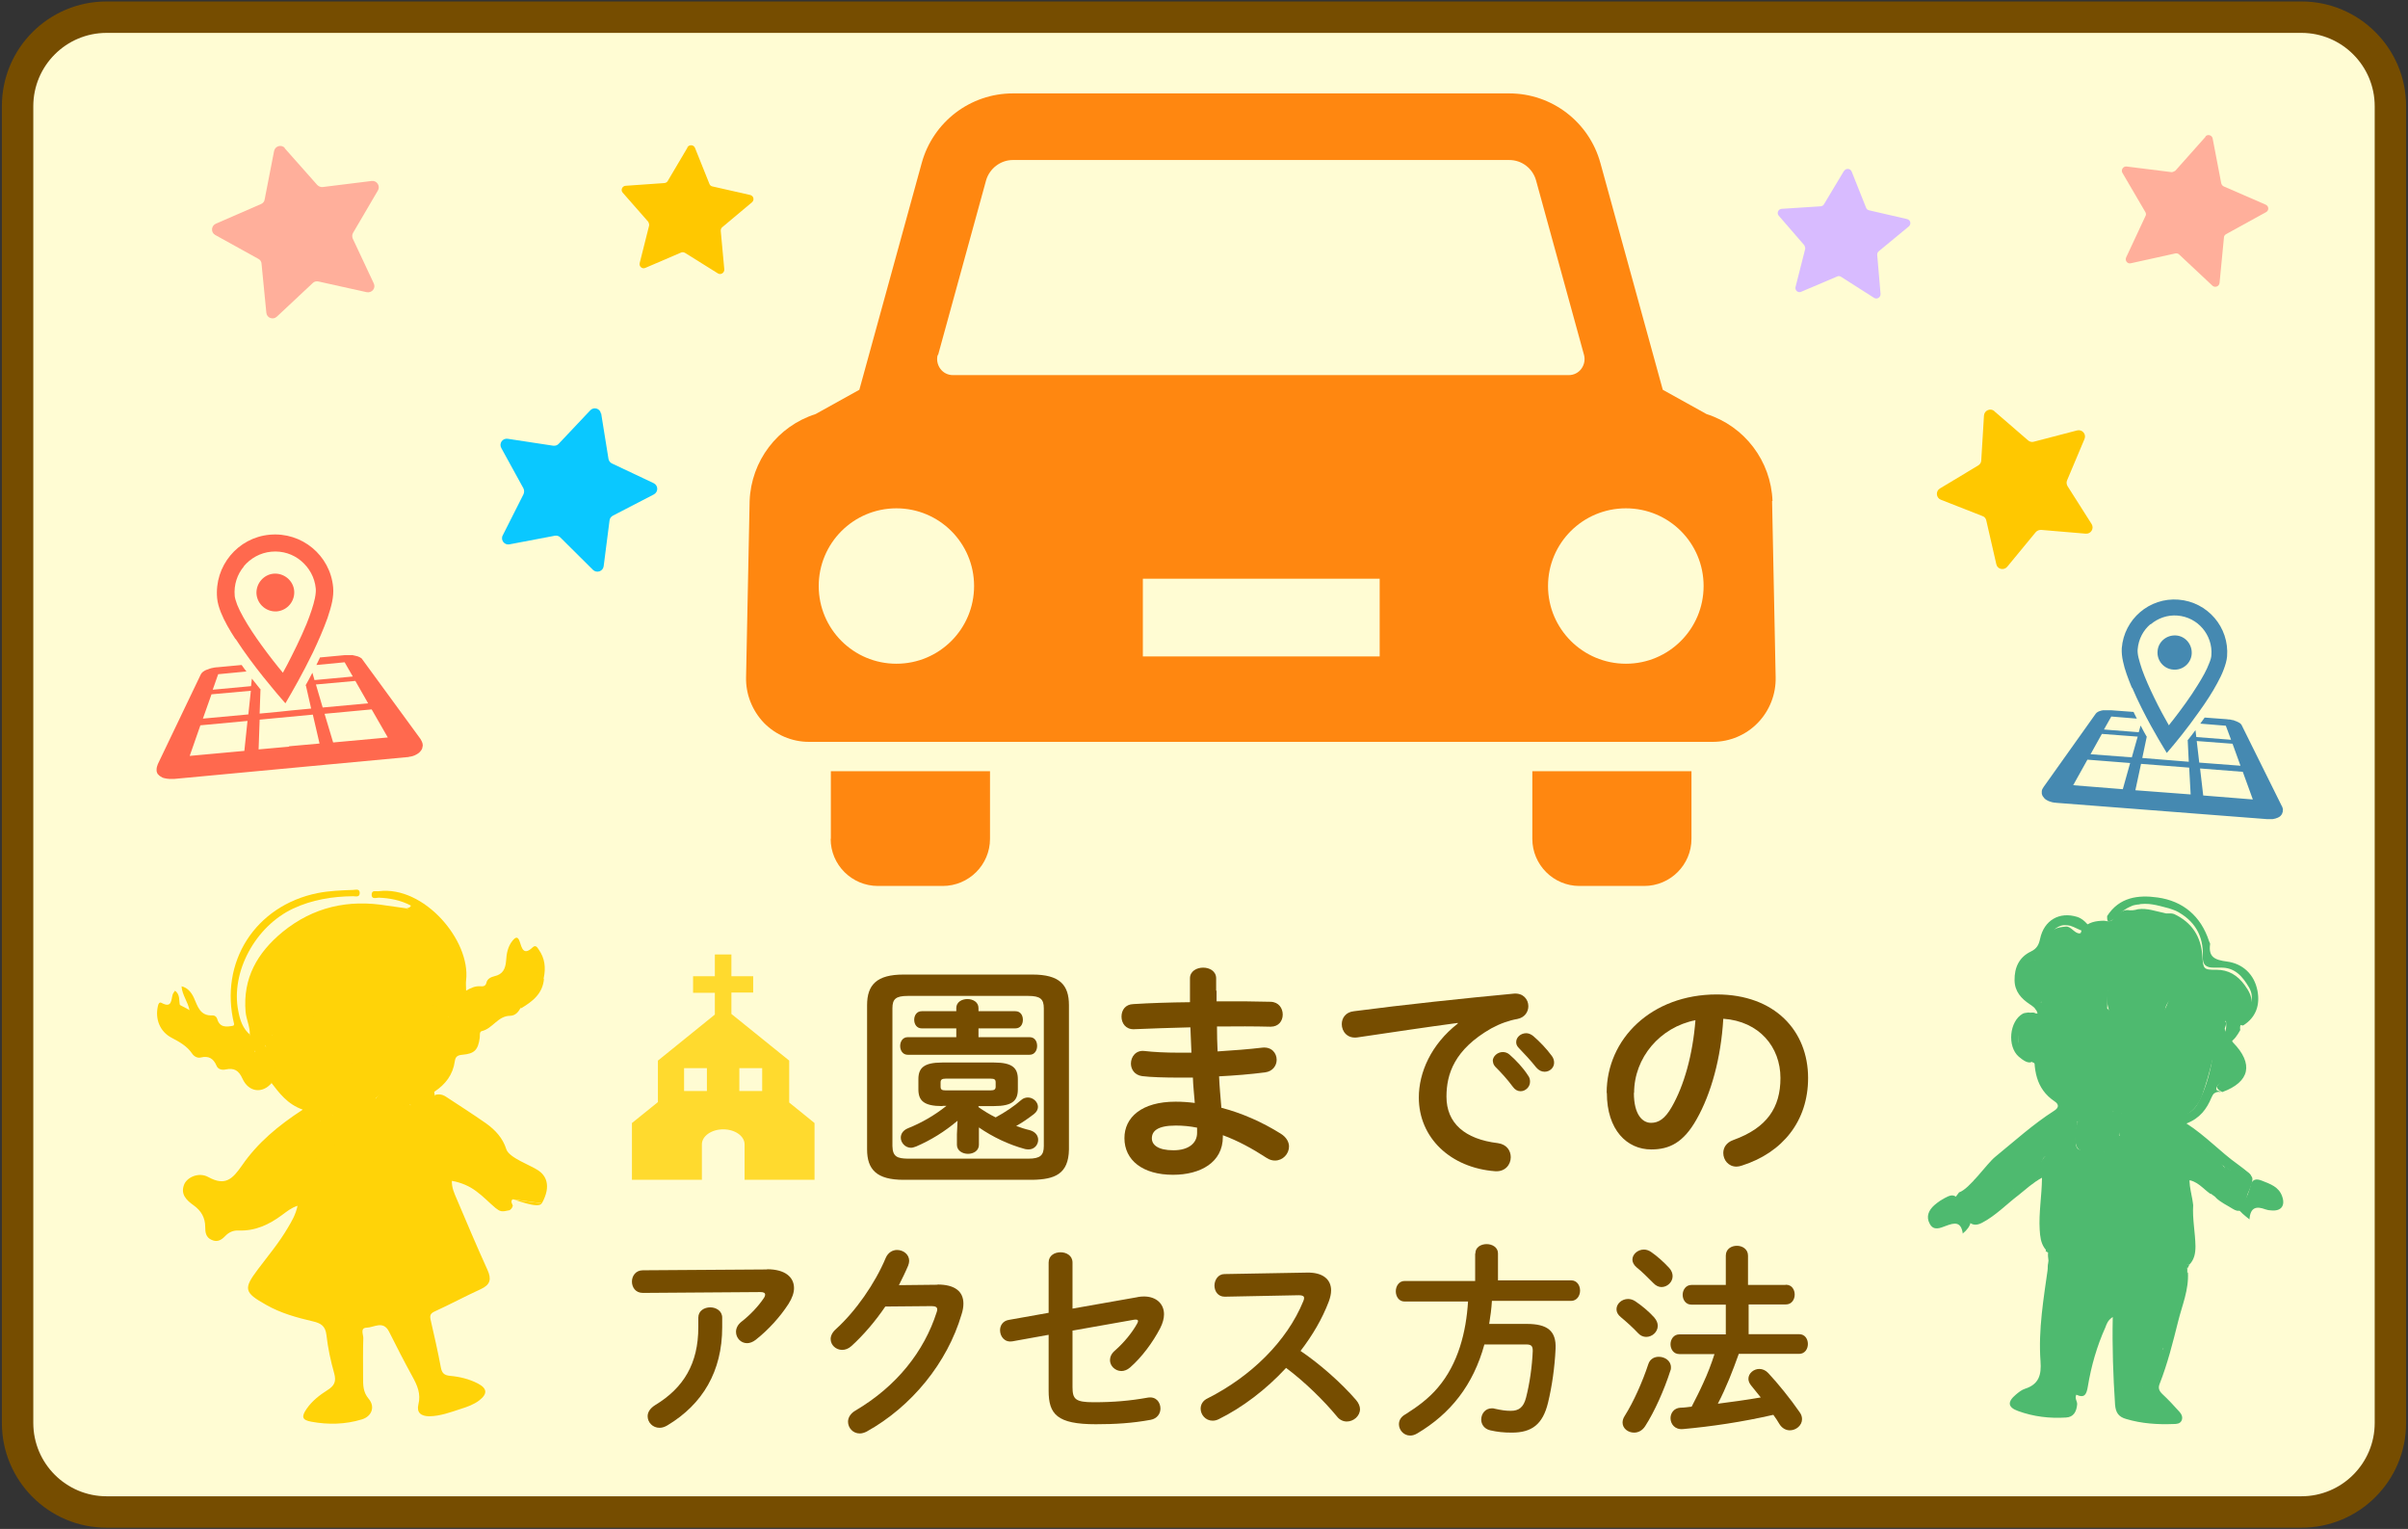 <?xml version="1.0" encoding="UTF-8"?>
<svg id="_レイヤー_1" data-name="レイヤー 1" xmlns="http://www.w3.org/2000/svg" xmlns:xlink="http://www.w3.org/1999/xlink" viewBox="0 0 115 73">
  <rect x="0" y="0" width="115" height="73" fill="#333333" stroke="none"/>
  <defs>
    <style>
      .cls-1 {
        clip-path: url(#clippath);
      }

      .cls-2 {
        fill: none;
      }

      .cls-2, .cls-3, .cls-4, .cls-5, .cls-6, .cls-7, .cls-8, .cls-9, .cls-10, .cls-11, .cls-12, .cls-13, .cls-14 {
        stroke-width: 0px;
      }

      .cls-3 {
        fill: #764d00;
      }

      .cls-4 {
        fill: #4eba6f;
      }

      .cls-5 {
        fill: #4589b1;
      }

      .cls-6 {
        fill: #0ac8ff;
      }

      .cls-7 {
        fill: #d8bbff;
      }

      .cls-8 {
        fill: #ff694e;
      }

      .cls-9 {
        fill: #ff8710;
      }

      .cls-10 {
        fill: #ffaf9b;
      }

      .cls-11 {
        fill: #fffcd3;
      }

      .cls-12 {
        fill: #ffda2e;
      }

      .cls-13 {
        fill: #ffd308;
      }

      .cls-14 {
        fill: #ffc800;
      }
    </style>
    <clipPath id="clippath">
      <path class="cls-2" d="m26.44,45.82l-.71,3.02-4.17,2.8,4.35,3.87s.9,1.67.32,2.11c-.62.48-.92.22-.99.21s-.6-.24-.6-.24l-.29.91s-2.19-1.89-2.14-1.76c.04.12,2.03,5.25,2.03,5.25l-3.1,1.2.37,1.66,2.01,1.16v.92l-2.81.96-.86-.19-.27-.46.18-.87-1.71-2.88-.51.15.24,2.47s.35,1.55.26,1.58c-.09.03-2.86,1.09-3.49.53-.63-.56-.79-.96-.47-1.3.32-.34,1.46-1.22,1.46-1.22l-.37-2.32s-3.58-.53-3.87-1.39c-.29-.86,2.23-3.85,2.23-3.85l-3.02,1.32s-1.51-.17-1.47-.67.62.32-.17-.85c-.79-1.17-.66-2.09-.03-2.29.64-.2,1.56.25,1.56.25l3.39-3.02-1.13-.83s-.75,1-1.3.19c-.56-.81-3.95-2.8-3.95-2.8l-.36-1.59,1.54-1.29,1.32.61s.62.98.63.83c0-.15.23-4.02.23-4.02l3.04-1.88h7.81l2.41,1.7,1.24.93s1.29.59,1.17,1.1Z"/>
    </clipPath>
  </defs>
  <g>
    <rect class="cls-11" x=".84" y=".82" width="113.32" height="71.37" rx="4.25" ry="4.25"/>
    <path class="cls-3" d="m109.91,1.57c1.93,0,3.5,1.57,3.5,3.5v62.87c0,1.93-1.57,3.5-3.5,3.5H5.09c-1.93,0-3.5-1.57-3.5-3.5V5.07c0-1.93,1.57-3.5,3.5-3.5h104.82m0-1.5H5.09C2.33.07.09,2.3.09,5.07v62.87c0,2.76,2.24,5,5,5h104.82c2.76,0,5-2.24,5-5V5.07c0-2.76-2.24-5-5-5h0Z"/>
  </g>
  <g>
    <path class="cls-3" d="m43.15,56.33c-1.28,0-1.74-.49-1.74-1.45v-6.89c0-.97.46-1.46,1.74-1.46h6.16c1.29,0,1.74.49,1.74,1.46v6.89c-.02,1.18-.68,1.43-1.74,1.45h-6.16Zm5.96-1.01c.57,0,.74-.16.74-.6v-6.58c0-.44-.17-.59-.74-.59h-5.76c-.57,0-.73.15-.73.59v6.58c.01.52.25.59.73.6h5.76Zm-3.44-7.19c0-.29.27-.43.53-.43s.53.14.53.43v.15h1.76c.25,0,.36.2.36.41s-.11.41-.36.41h-1.76v.42h2.44c.25,0,.36.2.36.42,0,.2-.11.42-.36.42h-5.82c-.24,0-.36-.21-.36-.42,0-.21.12-.42.36-.42h2.32v-.42h-1.65c-.24,0-.36-.2-.36-.41s.12-.41.36-.41h1.65v-.15Zm-.67,4.68c-.88,0-1.14-.26-1.14-.8v-.48c0-.54.26-.8,1.14-.8h2.47c.88,0,1.14.26,1.14.8v.48c0,.54-.26.8-1.14.8h-.74v.05c.26.18.53.35.82.49.46-.25.88-.53,1.22-.83.1-.09.22-.12.32-.12.25,0,.48.21.48.45,0,.11-.06.24-.19.34-.25.19-.54.4-.85.57.22.08.43.15.65.2.28.08.4.27.4.46,0,.24-.18.46-.46.46-.06,0-.11-.01-.17-.02-.78-.21-1.55-.58-2.2-1.03v.83c0,.28-.26.43-.52.43s-.53-.15-.53-.43v-.5l.03-.65c-.62.52-1.26.92-1.98,1.23-.09.03-.17.06-.24.06-.28,0-.49-.24-.49-.48,0-.18.1-.35.34-.45.65-.26,1.26-.61,1.84-1.07h-.18Zm2.31-.75c.18,0,.24-.05.24-.18v-.2c0-.14-.06-.18-.24-.18h-2.15c-.18,0-.24.05-.24.18v.2c0,.14.06.18.24.18h2.15Z"/>
    <path class="cls-3" d="m58.1,47.29v.52c.91-.01,1.8,0,2.58.02.39.01.58.31.58.61s-.19.58-.58.58c-.76-.02-1.64-.02-2.56-.01,0,.4.01.79.03,1.19.75-.05,1.47-.1,2.13-.18.45-.05.69.26.69.58,0,.27-.18.55-.55.6-.69.09-1.44.15-2.2.19.02.5.07,1,.11,1.5.96.25,1.93.67,2.84,1.24.27.17.39.4.39.61,0,.35-.29.67-.67.67-.12,0-.25-.03-.39-.12-.69-.45-1.39-.83-2.1-1.09v.08c0,1.22-1.07,1.81-2.38,1.81-1.44,0-2.32-.69-2.32-1.75,0-.99.82-1.74,2.44-1.74.31,0,.6.02.92.06-.03-.41-.08-.82-.09-1.21h-.65c-.68,0-1.37-.02-1.77-.07-.37-.05-.54-.33-.54-.6,0-.32.23-.65.65-.6s.99.08,1.63.08h.61c-.02-.41-.03-.8-.05-1.21-.96.02-1.9.06-2.7.09-.39.01-.59-.29-.59-.6s.18-.59.57-.6c.79-.05,1.73-.08,2.7-.09v-1.14c0-.34.32-.51.63-.51s.62.17.62.51v.6Zm-.93,6.8v-.25c-.35-.07-.68-.1-1.02-.1-.88,0-1.14.27-1.14.61,0,.31.29.57,1.03.57s1.13-.35,1.13-.83Z"/>
    <path class="cls-3" d="m69.62,48.84c-1.36.18-3.16.45-4.79.69-.48.07-.75-.28-.75-.63,0-.29.18-.58.59-.62,2.36-.31,5.28-.62,7.64-.84.44-.03.68.28.68.6,0,.27-.17.54-.52.61-.4.07-.83.22-1.25.45-1.77,1.01-2.14,2.19-2.14,3.26,0,1.26.87,2.03,2.46,2.22.42.06.61.36.61.67,0,.35-.26.7-.74.67-2.14-.16-3.65-1.6-3.65-3.52,0-1.19.58-2.53,1.86-3.53v-.02Zm1.67,1.82c0-.23.23-.43.48-.43.1,0,.22.03.32.12.31.27.65.63.88.99.08.1.1.2.1.31,0,.25-.22.45-.45.45-.14,0-.27-.07-.37-.21-.27-.37-.58-.7-.84-.96-.08-.09-.11-.18-.11-.26Zm1.12-.91c0-.23.22-.42.48-.42.11,0,.23.05.34.14.29.25.63.6.87.93.09.11.12.23.12.34,0,.25-.22.43-.45.43-.14,0-.28-.06-.4-.2-.26-.33-.58-.67-.84-.94-.09-.09-.12-.18-.12-.27Z"/>
    <path class="cls-3" d="m76.73,52.18c0-2.58,2.14-4.7,5.26-4.7,2.76,0,4.36,1.73,4.36,3.99,0,2.05-1.21,3.56-3.16,4.18-.09.03-.18.05-.26.05-.39,0-.63-.32-.63-.65,0-.25.14-.5.48-.62,1.61-.58,2.25-1.55,2.25-2.96,0-1.48-1.01-2.71-2.73-2.83-.11,1.88-.58,3.58-1.28,4.81-.62,1.1-1.29,1.43-2.16,1.43-1.16,0-2.12-.93-2.12-2.7Zm1.3,0c0,1.04.41,1.43.82,1.43.35,0,.66-.18.99-.76.58-1.01,1-2.47,1.13-4.14-1.69.33-2.93,1.79-2.93,3.47Z"/>
    <path class="cls-12" d="m37.68,50.63l-2.75-2.22v-1.02h1.04v-.02h0v-.55h0v-.21h-1.04v-1.04h-.79v.56h0v.48h-1.04v.79h1.04v1.04l-2.72,2.2v1.98l-1.24,1v2.71h3.34v-1.69c0-.4.46-.72,1.02-.72s1.02.32,1.02.72v1.69h3.34v-2.71l-1.21-.98v-2Zm-3.92,1.46h-1.09v-1.09h1.09v1.09Zm2.64,0h-1.09v-1.09h1.09v1.09Z"/>
    <path class="cls-3" d="m36.63,60.6c.87,0,1.29.38,1.29.9,0,.23-.09.48-.26.75-.4.62-.95,1.23-1.57,1.72-.14.11-.29.16-.41.16-.3,0-.53-.25-.53-.54,0-.17.08-.35.28-.5.41-.32.79-.73,1.04-1.1.05-.07.07-.13.07-.18,0-.08-.07-.12-.23-.12l-5.61.04c-.35,0-.52-.27-.52-.54s.18-.54.52-.54l5.94-.04Zm-3.28,2.31c0-.33.29-.49.57-.49s.57.17.57.49v.46c0,2.1-.93,3.67-2.61,4.68-.13.08-.26.12-.38.12-.33,0-.57-.26-.57-.55,0-.19.11-.38.37-.54,1.35-.82,2.05-1.98,2.05-3.71v-.46Z"/>
    <path class="cls-3" d="m44.77,61.33c.82,0,1.24.32,1.24.91,0,.16-.03.34-.09.52-.68,2.3-2.37,4.39-4.53,5.59-.12.06-.23.09-.33.09-.33,0-.56-.27-.56-.56,0-.19.11-.39.35-.53,1.97-1.16,3.28-2.82,3.88-4.69.02-.05.03-.1.03-.14,0-.11-.08-.16-.27-.16l-2.21.02c-.48.71-1.05,1.37-1.61,1.88-.15.14-.31.19-.45.19-.3,0-.55-.23-.55-.52,0-.15.08-.32.25-.47.94-.85,1.87-2.18,2.38-3.4.11-.26.33-.38.54-.38.3,0,.58.21.58.52,0,.07-.02.15-.05.23-.13.31-.28.61-.44.93l1.85-.02Z"/>
    <path class="cls-3" d="m54.32,61.93c.11-.02.21-.03.31-.03.59,0,.96.35.96.85,0,.2-.06.42-.18.66-.36.69-.88,1.39-1.44,1.88-.14.12-.29.17-.41.17-.31,0-.55-.25-.55-.52,0-.15.07-.32.24-.46.43-.38.81-.84,1.06-1.29.02-.05.04-.08.04-.11,0-.07-.07-.09-.19-.07l-2.94.52v2.69c0,.58.13.73,1.01.73.96,0,1.75-.07,2.58-.22.4-.07.61.22.61.52,0,.24-.15.48-.47.54-.88.16-1.68.21-2.62.21-1.85,0-2.25-.48-2.25-1.6v-2.67l-1.72.31c-.39.07-.6-.24-.6-.53,0-.22.13-.44.41-.49l1.91-.34v-2.4c0-.34.29-.49.57-.49s.57.16.57.49v2.2l3.12-.55Z"/>
    <path class="cls-3" d="m62.4,60.76c.77-.02,1.17.32,1.17.85,0,.16-.04.34-.11.53-.31.82-.78,1.62-1.35,2.36.92.62,1.95,1.53,2.65,2.34.13.15.19.31.19.44,0,.33-.31.59-.63.59-.16,0-.34-.07-.47-.24-.61-.74-1.52-1.64-2.43-2.32-.96,1.04-2.1,1.9-3.22,2.45-.1.05-.2.07-.29.07-.34,0-.57-.29-.57-.57,0-.2.1-.39.34-.5,2.06-1.04,3.78-2.72,4.56-4.63.03-.06.04-.12.04-.16,0-.09-.08-.13-.25-.13l-3.54.07c-.33,0-.49-.27-.49-.53s.17-.55.48-.55l3.93-.07Z"/>
    <path class="cls-3" d="m70.46,59.84c0-.3.28-.44.54-.44s.54.15.54.44v1.29h3.49c.29,0,.43.25.43.49s-.15.49-.43.49h-3.78c-.02.37-.07.73-.13,1.1h1.79c.99,0,1.42.33,1.38,1.19-.04.87-.17,1.79-.36,2.57-.25,1.04-.78,1.43-1.73,1.43-.38,0-.68-.03-1.03-.11-.3-.07-.43-.3-.43-.51,0-.28.19-.54.51-.54.04,0,.09,0,.14.02.32.07.52.1.76.1.38,0,.61-.16.73-.63.17-.66.29-1.48.32-2.23,0-.23-.06-.31-.32-.31h-1.99c-.53,1.94-1.62,3.31-3.21,4.25-.12.07-.23.1-.33.1-.32,0-.54-.27-.54-.54,0-.18.09-.36.32-.48.57-.36,1.1-.75,1.54-1.27.97-1.14,1.35-2.65,1.44-4.11h-3.03c-.28,0-.42-.25-.42-.49s.15-.49.42-.49h3.37v-1.29Z"/>
    <path class="cls-3" d="m79,62.9c.12.14.17.27.17.4,0,.3-.27.53-.55.53-.13,0-.27-.05-.38-.17-.25-.27-.61-.59-.83-.77-.15-.12-.21-.25-.21-.38,0-.27.26-.49.55-.49.11,0,.23.03.35.11.3.2.66.5.9.77Zm.22,1.88c.29,0,.58.19.58.5,0,.05,0,.11-.03.17-.29.91-.76,1.96-1.2,2.64-.14.22-.34.31-.53.31-.29,0-.55-.2-.55-.48,0-.1.03-.21.11-.33.41-.65.84-1.61,1.12-2.46.08-.25.29-.35.5-.35Zm.49-4.25c.12.13.17.27.17.4,0,.29-.26.52-.53.52-.13,0-.27-.06-.39-.19-.27-.27-.56-.56-.8-.75-.14-.12-.2-.25-.2-.37,0-.26.26-.48.55-.48.11,0,.24.04.35.12.29.2.61.49.85.75Zm5.58.81c.29,0,.42.24.42.47s-.14.47-.42.47h-1.78v1.42h2.41c.29,0,.42.24.42.47s-.14.47-.42.47h-2.88c-.29.81-.6,1.61-1,2.38.68-.09,1.37-.18,2.05-.3-.16-.2-.32-.4-.46-.57-.09-.11-.13-.22-.13-.32,0-.26.25-.47.52-.47.15,0,.3.06.43.2.45.48,1.06,1.23,1.5,1.87.08.11.11.22.11.33,0,.3-.29.53-.58.53-.18,0-.37-.09-.5-.3-.08-.14-.18-.29-.29-.44-1.48.34-2.97.56-4.31.68-.4.04-.6-.25-.6-.52,0-.24.16-.48.47-.5.18,0,.36-.03.54-.05.19-.37.38-.74.55-1.12.21-.45.39-.92.54-1.39h-1.68c-.28,0-.42-.24-.42-.47s.15-.47.42-.47h2.22v-1.42h-1.64c-.28,0-.42-.24-.42-.47s.15-.47.42-.47h1.64v-1.4c0-.32.27-.47.53-.47s.53.16.53.47v1.4h1.78Z"/>
  </g>
  <g>
    <path class="cls-9" d="m39.67,40.05c0,1.24,1.01,2.25,2.26,2.25h3.09c1.25,0,2.26-1.01,2.26-2.25v-3.23h-7.6v3.23Z"/>
    <path class="cls-9" d="m73.18,40.05c0,1.24,1.01,2.25,2.25,2.25h3.09c1.25,0,2.26-1.01,2.26-2.25v-3.23h-7.6v3.23Z"/>
    <path class="cls-9" d="m84.65,23.92c-.07-1.91-1.33-3.57-3.15-4.15l-2.09-1.16-2.98-10.83c-.54-1.96-2.32-3.32-4.35-3.32h-23.71c-2.03,0-3.81,1.36-4.35,3.32l-2.98,10.83-2.09,1.16c-1.82.58-3.08,2.24-3.15,4.15l-.17,8.41c-.02.81.29,1.59.85,2.18.57.58,1.34.91,2.15.91h43.17c.81,0,1.59-.33,2.15-.91.56-.58.87-1.36.85-2.18l-.17-8.41Zm-39.85-6.97l2.29-8.33c.16-.57.69-.98,1.28-.98h23.71c.6,0,1.12.4,1.28.98l2.29,8.33c.06.23.01.47-.13.66-.14.19-.36.3-.6.3h-29.41c-.24,0-.46-.11-.6-.3-.14-.19-.19-.43-.13-.66Zm-1.99,14.74c-2.05,0-3.71-1.66-3.71-3.71s1.66-3.71,3.71-3.71,3.71,1.66,3.71,3.71-1.66,3.71-3.71,3.71Zm23.08-.35h-11.31v-3.71h11.31v3.71Zm11.76.35c-2.05,0-3.72-1.66-3.72-3.71s1.66-3.71,3.72-3.71,3.71,1.66,3.71,3.71c0,2.05-1.66,3.71-3.71,3.71Z"/>
  </g>
  <path class="cls-10" d="m13.59,7.07l1.56,1.76c.07.07.16.11.26.1l2.34-.29c.25-.03.42.24.3.45l-1.19,2.03c-.05.09-.05.19-.01.28l1,2.13c.11.23-.09.47-.34.42l-2.3-.51c-.1-.02-.2,0-.27.07l-1.72,1.61c-.18.17-.48.06-.5-.19l-.23-2.34c0-.1-.07-.19-.15-.23l-2.06-1.14c-.22-.12-.2-.44.03-.54l2.16-.94c.09-.04.16-.12.17-.22l.45-2.31c.05-.24.35-.33.52-.14Z"/>
  <path class="cls-6" d="m28.71,19.74l.35,2.17c.02.1.08.18.17.22l1.99.94c.22.11.23.42,0,.54l-1.95,1.01c-.09.05-.15.13-.16.23l-.28,2.18c-.03.25-.33.35-.51.18l-1.56-1.55c-.07-.07-.17-.1-.27-.08l-2.16.41c-.24.05-.44-.21-.32-.43l.99-1.96c.04-.09.04-.19,0-.28l-1.06-1.93c-.12-.22.06-.48.31-.44l2.17.33c.1.01.2-.02.26-.09l1.51-1.6c.17-.18.47-.09.51.16Z"/>
  <g>
    <path class="cls-8" d="m11.25,30.5c.84,1.31,2,2.63,2,2.64l.38.44.29-.5s.52-.89,1.03-1.94c.25-.53.5-1.1.69-1.63.09-.27.17-.53.22-.77.05-.24.07-.48.05-.7-.14-1.53-1.5-2.65-3.03-2.51-1.53.14-2.65,1.5-2.51,3.03.02.22.09.45.18.68.16.4.41.84.7,1.28Zm.39-3.46c.32-.38.78-.65,1.32-.7.54-.05,1.04.12,1.42.44.38.32.65.78.7,1.32.01.1,0,.26-.04.46-.07.34-.22.78-.4,1.23-.28.68-.64,1.4-.92,1.94-.08.15-.15.28-.21.39-.27-.32-.64-.79-1.01-1.3-.32-.44-.64-.92-.88-1.35-.12-.21-.22-.42-.29-.59-.07-.18-.11-.33-.12-.42-.05-.54.12-1.04.44-1.42Z"/>
    <path class="cls-8" d="m13.23,29.19c.5-.05.86-.49.82-.98s-.49-.86-.98-.82-.86.49-.82.98c.05.5.49.86.98.82Z"/>
    <path class="cls-8" d="m20.18,35.5s-.02-.07-.04-.11c-.02-.04-.04-.07-.06-.11l-2.8-3.83s-.01-.02-.02-.02c0,0-.02-.02-.03-.02-.01,0-.02-.01-.03-.02-.01,0-.03-.01-.04-.02-.02-.01-.04-.02-.07-.03-.02,0-.05-.02-.07-.02-.03,0-.05-.01-.08-.02-.03,0-.06-.01-.09-.02s-.06,0-.09,0c-.03,0-.06,0-.1,0-.03,0-.06,0-.1,0-.03,0-.07,0-.1,0l-1.18.11s-.01.03-.02.05c-.05.1-.1.21-.15.31l1.35-.13.39.68-1.83.17-.1-.35c-.12.23-.23.44-.33.61h.02s.25,1.1.25,1.1l-.95.09-.28.03-.28.03-.95.09.04-1.13h.02c-.12-.15-.27-.34-.43-.54l-.04.36-1.83.17.26-.74,1.35-.13c-.07-.09-.14-.18-.2-.27-.01-.02-.02-.03-.03-.04l-1.18.11s-.06,0-.1.01c-.03,0-.06.01-.1.02-.03,0-.06.01-.09.02-.03,0-.06.02-.09.03s-.06.02-.08.03c-.03,0-.05.02-.08.03-.02.01-.05.02-.07.04-.02.01-.04.02-.06.04-.01,0-.02.02-.03.03-.01,0-.02.02-.03.03,0,0-.02.02-.02.03,0,0-.01.02-.02.03l-2.05,4.28s-.03.08-.04.12c-.01.04-.02.08-.02.11,0,.04,0,.07,0,.1,0,.03.02.07.03.1.01.03.03.06.06.08.02.03.05.05.08.07.03.02.07.04.1.06.04.02.08.03.13.04.03,0,.06.01.1.02.03,0,.07,0,.1.01.04,0,.07,0,.11,0,.04,0,.08,0,.12,0l5.56-.52,5.56-.52s.08,0,.12-.02c.04,0,.07-.01.11-.02.03,0,.07-.02.1-.03s.06-.02.09-.04c.04-.02.08-.04.12-.07.03-.02.07-.05.09-.08.03-.03.05-.06.07-.09.02-.03.03-.06.04-.09,0-.03.01-.07.02-.1,0-.03,0-.07-.01-.1Zm-8.5.35l-2.62.24.51-1.46,2.25-.21-.15,1.43Zm.18-1.74l-2.17.2.41-1.16,1.88-.17-.12,1.13Zm1.94,1.54l-1.45.13.05-1.42,1.27-.12,1.27-.12.32,1.38-1.45.13Zm1.29-2.97l1.88-.17.61,1.07-2.17.2-.32-1.09Zm.82,2.77l-.41-1.37,2.25-.21.77,1.34-2.62.24Z"/>
  </g>
  <path class="cls-14" d="m32.83,7.05l-.94,1.59c-.03.06-.09.09-.16.1l-1.85.13c-.17.01-.25.21-.14.33l1.22,1.39s.06.12.04.18l-.45,1.79c-.04.16.12.3.27.23l1.7-.73c.06-.03.13-.02.19.01l1.57.98c.14.09.32-.02.31-.19l-.17-1.84c0-.07.02-.13.07-.17l1.42-1.19c.13-.11.08-.31-.08-.35l-1.81-.41c-.06-.01-.12-.06-.14-.12l-.69-1.72c-.06-.15-.27-.17-.36-.03Z"/>
  <g>
    <path class="cls-5" d="m101.83,32.84c.55,1.3,1.38,2.66,1.38,2.66l.27.45.34-.4s.6-.71,1.21-1.58c.31-.43.62-.9.86-1.35.12-.22.23-.44.31-.66.08-.21.14-.41.16-.62.11-1.39-.93-2.6-2.32-2.71-1.39-.11-2.6.93-2.71,2.32-.01.2.01.41.06.63.08.39.24.81.42,1.25Zm.88-3.03c.34-.29.8-.46,1.28-.42.49.04.91.27,1.2.61.29.34.46.8.42,1.28,0,.09-.04.24-.11.4-.11.3-.31.66-.55,1.04-.35.57-.78,1.15-1.12,1.59-.09.12-.18.22-.25.32-.19-.33-.45-.8-.7-1.32-.22-.45-.43-.92-.58-1.34-.07-.21-.13-.41-.17-.57-.04-.17-.05-.31-.04-.4.04-.49.27-.91.61-1.2Z"/>
    <path class="cls-5" d="m103.79,31.97c.45.04.85-.3.88-.75s-.3-.85-.75-.88-.85.3-.88.75c-.04.45.3.85.75.88Z"/>
    <path class="cls-5" d="m109.03,38.68s0-.07-.02-.1c0-.03-.02-.07-.04-.1l-1.91-3.85s0-.02-.02-.03c0,0-.01-.02-.02-.03,0,0-.02-.02-.03-.03-.01,0-.02-.02-.03-.02-.02-.01-.03-.02-.05-.03-.02-.01-.04-.02-.06-.03-.02,0-.04-.02-.07-.03-.02,0-.05-.02-.08-.03s-.05-.02-.08-.02c-.03,0-.06-.01-.08-.02-.03,0-.06-.01-.09-.01-.03,0-.06,0-.09-.01l-1.07-.08s-.02.03-.03.04c-.06.09-.12.17-.18.25l1.22.1.25.67-1.66-.13-.04-.33c-.14.19-.27.36-.38.49h.01s.05,1.02.05,1.02l-.86-.07-.25-.02-.25-.02-.86-.07.21-1h.01c-.09-.15-.19-.34-.3-.55l-.09.32-1.66-.13.35-.62,1.22.1c-.05-.09-.09-.18-.14-.28,0-.02-.01-.03-.02-.04l-1.07-.08s-.06,0-.09,0c-.03,0-.06,0-.09,0-.03,0-.06,0-.09,0-.03,0-.06,0-.08,0s-.05,0-.08.01c-.03,0-.05.01-.07.02-.02,0-.05.01-.07.02-.02,0-.04.02-.06.03-.01,0-.02.01-.03.02-.01,0-.02.01-.03.02,0,0-.02.01-.02.02,0,0-.01.02-.02.02l-2.49,3.5s-.04.06-.06.1c-.01.03-.03.06-.03.1,0,.03,0,.06,0,.09,0,.03,0,.06.02.09,0,.03.02.06.04.08.02.03.04.05.06.08.02.02.05.05.08.07.03.02.07.04.11.06.03.01.05.02.08.03.03,0,.06.02.09.03.03,0,.07.01.1.02.03,0,.07,0,.11.01l5.04.39,5.04.39s.07,0,.11,0c.03,0,.07,0,.1,0,.03,0,.06,0,.09-.01s.06-.01.09-.02c.04-.01.08-.03.11-.04.03-.02.07-.03.09-.05.03-.02.05-.04.07-.07.02-.02.04-.05.05-.08.01-.03.02-.06.03-.09,0-.03,0-.06,0-.1Zm-7.65-1l-2.37-.19.68-1.22,2.04.16-.35,1.25Zm.43-1.52l-1.97-.15.54-.97,1.71.13-.28.99Zm1.49,1.67l-1.32-.1.27-1.26,1.15.09,1.15.09.07,1.28-1.32-.1Zm1.61-2.45l1.71.13.38,1.05-1.97-.15-.12-1.03Zm.31,2.6l-.15-1.29,2.04.16.48,1.32-2.37-.19Z"/>
  </g>
  <path class="cls-14" d="m95.24,19.63l1.62,1.4c.07.06.18.09.27.06l2.07-.54c.24-.06.45.18.35.41l-.83,1.97c-.04.09-.03.19.02.28l1.15,1.81c.13.21-.03.48-.28.46l-2.13-.18c-.1,0-.19.03-.26.11l-1.36,1.65c-.16.19-.47.12-.52-.12l-.48-2.09c-.02-.1-.09-.18-.18-.21l-1.99-.78c-.23-.09-.26-.41-.04-.54l1.83-1.1c.08-.05.14-.14.14-.24l.13-2.14c.02-.25.31-.37.5-.21Z"/>
  <path class="cls-10" d="m105.34,6.52l-1.45,1.63s-.11.07-.17.07l-2.16-.27c-.16-.02-.28.16-.2.3l1.1,1.88c.03.06.04.13,0,.19l-.92,1.97c-.07.15.06.32.22.28l2.13-.47c.06-.01.13,0,.18.05l1.59,1.49c.12.11.32.04.34-.13l.21-2.17c0-.07.04-.12.1-.16l1.91-1.05c.15-.08.14-.29-.02-.36l-2-.87c-.06-.03-.1-.08-.12-.15l-.41-2.14c-.03-.16-.24-.22-.35-.09Z"/>
  <path class="cls-7" d="m88.07,8.15l-.96,1.6c-.03.06-.09.09-.16.1l-1.86.12c-.17.01-.25.21-.14.33l1.22,1.41s.06.12.04.18l-.46,1.81c-.04.16.12.3.27.23l1.72-.73c.06-.03.13-.02.19.02l1.57,1c.14.09.32-.02.31-.19l-.16-1.86c0-.07.02-.13.07-.17l1.44-1.19c.13-.11.08-.31-.08-.35l-1.82-.42c-.06-.01-.12-.06-.14-.12l-.69-1.73c-.06-.15-.27-.17-.36-.03Z"/>
  <g>
    <path class="cls-4" d="m93.56,56.93c.5-.16,1.32-1.37,1.73-1.7.92-.75,1.8-1.55,2.8-2.19.23-.14.26-.3.04-.45-.93-.62-1.01-1.56-.97-2.55.02-.44,0-.9.12-1.31.11-.4-.04-.59-.34-.78-.41-.27-.72-.61-.73-1.14-.01-.62.22-1.11.78-1.38.29-.14.38-.33.44-.61.19-.89.93-1.31,1.78-1.04.21.07.36.21.49.36.11.05.17.13.11.25-.06.11-.18.1-.28.08-.23-.06-.43-.2-.66-.27-.19-.04-.37-.05-.55.04-.28.13-.4.38-.47.67-.09.44-.22.83-.74.97-.21.05-.3.28-.38.47-.02.06-.04.12-.06.17-.06.17-.08.34,0,.51.07.19.22.32.37.45.16.17.38.28.51.48.13.18.18.38.18.6,0,.67-.12,1.32-.09,1.99.04,1.04.5,1.7,1.47,2.07.6.23,1.23.32,1.84.51.17.02.34.01.51.03.89.09,1.77.27,2.68.1.38-.07.65-.26.82-.58.34-.61.53-1.26.66-1.94.06-.33-.09-.47-.4-.54-.61-.13-1.15-.42-1.54-.92-.19-.24-.39-.3-.67-.22-.37.1-.74.15-1.13.05-.49-.13-.89-.38-1.15-.83-.26-.81-.06-1.48.57-1.89.15-.1.34-.22.5-.07.17.17.01.34-.09.48-.09.13-.21.22-.31.34-.44.49-.32,1.04.29,1.27.39.15.79.2,1.21.09.27-.07.47-.21.57-.48.04-.11.09-.23.14-.34.2-.36.5-.47.79-.28.28.19.31.52.07.83-.07.08-.14.16-.22.24-.2.21-.17.4,0,.6.36.42,1.23.64,1.73.44.33-.13.36-.41.33-.72-.02-.19-.24-.48.16-.55.25-.04.44.21.47.56.03.32-.11.56-.3.78-.05.06-.07.11,0,.19,1,1.02.81,1.89-.51,2.37-.3-.15-.33-.27-.09-.46.11-.08.25-.11.37-.17.4-.21.53-.85.23-1.17-.07-.08-.15-.16-.27-.14-.13.02-.14.15-.15.25-.1.69-.28,1.35-.61,1.96-.22.53-.54.98-1.19,1.23.93.6,1.62,1.36,2.45,1.95.17.12.34.26.5.39.07.06.16.13.11.22-.07.12-.18.06-.28.01-.1-.04-.19-.1-.28-.15-.29-.08-.53-.24-.77-.42-.53-.36-.9-.9-1.42-1.27-.35-.24-.71-.46-1.16-.48-.29-.01-.45.07-.46.4-.04.67-.06.68-.72.7-.26,0-.51.05-.77.11-.38.09-.75.09-1.11-.08-.27-.12-.56-.12-.85-.07-.34.05-.52-.12-.54-.45-.02-.3-.03-.61.1-.9.06-.1.13-.23.27-.18.14.04.2.19.2.33.01.32.07.54.47.36.14-.06.25.07.32.18.11.2.31.23.5.26.34.05.4,0,.25-.31-.1-.22.13-.31.16-.51-.37-.16-.78-.16-1.17-.24-.36-.07-.71-.14-1.06-.25-.16-.07-.33-.07-.5-.06-.18,0-.27.15-.41.23-.84.52-1.55,1.21-2.34,1.8-.23.17-.45.37-.68.54-.21.16-.26.32-.12.54.09.18.16.38.26.56.3.48.49,0,.73-.08.5-.48,1.1-.86,1.48-1.46.06-.09.14-.18.26-.15.14.03.19.14.21.27.06.35-.02.69-.06,1.04,0,.14,0,.28-.04.42-.04.13-.06.27-.05.41,0,.14,0,.29,0,.43-.09.58.08,1.16.05,1.73-.01.09,0,.22-.05.25-.11.06-.2-.03-.26-.12-.18-.26-.21-.56-.23-.87-.05-.81.1-1.61.11-2.49-.44.24-.77.55-1.12.83-.58.44-1.09.98-1.74,1.32-.71.38-.82-.48-1.41-1.04"/>
    <path class="cls-4" d="m107.32,57.01c-.03.16-.07.32-.19.45-.46.23-.78-.11-1.14-.27-.15-.04-.24-.24-.43-.19-.36-.25-.63-.64-1.14-.67-.15-.16.06-.39.21-.16-.2.14.14,1.2.1,1.39-.23-.03-.15-.27-.33-.45.13,1.04.33,2.01.04,2.98-.08.15-.2.23-.36.26-.05,0-.11,0-.16-.02-.31-.14-.64-.18-.98-.17-1,.03-2-.07-2.99-.22-.2-.07-.4-.07-.6,0-.35,0-1.35.05-1.66-.21.09-.12-.14-.57,0-.69-.33,0,.44.54.17.43-.23-.56-.24-1.14-.17-1.74.09-.15.06-.3.02-.46-.02-.14-.01-.27.05-.4.08.07.1.15.05.19.02-.18.04-.39-.02-.61.02-.35.05-.69.06-1.04,0-.09,0-.19-.12-.21-.04,0-.12.05-.14.1-.31.74-1.02,1.09-1.57,1.59-.27.04-.54.03-.82.01-.13-.16-.21-.35-.26-.54.02-.37.26-.62.53-.81.93-.68,1.79-1.45,2.66-2.2.09-.14.17-.28.37-.27.09.07.2.02.29.06.24.07.4.22.43.48-.08.31-.1.63-.09.95.02.29.16.39.42.29.26-.1.51-.09.75.03.43.23.87.24,1.32.09.31-.1.63-.13.94-.07.25.04.34-.06.32-.29,0-.05,0-.09,0-.14.02-.7.22-.85.92-.64.55.16,1.05.47,1.41.9.29.35.71.54.96.91.11.21.38.29.46.53.26.24.47.53.65.84Z"/>
    <path class="cls-4" d="m97.21,48.12c-.16-.13-.31-.26-.47-.38-.25-.37-.4-.77-.35-1.22.14-.32.28-.63.71-.67.2-.02.26-.18.3-.35.04-.16.1-.31.14-.47.01,0,.03,0,.04.02,0,0,.01.02.02.04.13-.27.18-.58.51-.72.17-.09.35-.11.55-.13.25-.03.44.37.68.32.08-.02-.01-.05.14-.23.22-.29.61-.37,1.01-.37.43.09.36-.07.5-.18.19-.14.34-.33.61-.33.17.03.34.01.51-.04.44-.06.84.1,1.25.18.15.06.24-.02.47.05.85.4,1.29,1.08,1.35,2.01.04.61.05.66.66.65.59,0,1.02.27,1.35.72.45.61.44.95.01,1.58-.12.18-.26.34-.21.58-.14.25-.29.49-.56.63.08-.27.22-.53.19-.84-.02-.18-.18-.57-.25-.4-.32.83-.28-.03-.21-.02.53.13-.01.13,0,.2.02.12.27-.12.09.35.03.2.03.41-.13.56-.41.4-.91.3-1.38.19-.47-.11-.86-.38-1.05-.86-.05-.14.05-.22.14-.3.14-.12.28-.24.4-.37.19-.22.11-.43-.09-.59-.22-.18-.43-.14-.58.1-.07.1-.13.21-.15.33-.14.56-.56.74-1.06.75-.57.01-1.14-.06-1.49-.6-.18-.28-.13-.59.05-.86.08-.12.21-.22.31-.33.14-.15.43-.34.29-.5-.19-.21-.4.07-.56.22-.48.45-.21,1.09-.37,1.62-.31,0-.5-.24-.76-.35-.1-.15.04-.29,0-.52-.35.4-.57.88-1.11.96-.6.09-.94-.23-1.22-.73-.11.09-.05.2-.08.28-.05.11-.11.2-.22.05Z"/>
    <path class="cls-4" d="m104.03,60.28s.06,0,.08,0c.2,0,.28.13.35.29v.19c-.22.3-.32.64-.4,1-.2.88-.33,1.79-.67,2.63-.16-.03-.2.06-.21.2-.31.56-.56,1.15-.89,1.7-.2.16-.41.26-.67.17-.3-.26-.3-.66-.44-.99-.07-.83-.02-1.67-.13-2.5-.02-.14.05-.35-.13-.4-.17-.04-.24.16-.32.28-.51.86-.8,1.81-1.03,2.77-.07.29-.1.66-.48.69-.42.03-.87.05-1.13-.4-.19-.53-.1-1.09-.12-1.63-.02-.62.06-1.25-.05-1.87-.05-.56.12-1.1.17-1.65.01-.1-.27.29-.13-.57-.09-.69.08-.29.23-.41.07-.18.76.24.92.24,1.34.05,2.67.13,4,.25.35.03.7.01,1.04,0Z"/>
    <path class="cls-4" d="m98.16,60.56c-.13.61-.24,1.21-.27,1.83.04.63-.03,1.26-.04,1.89-.01.57-.15,1.15.21,1.68.16.17.38.16.59.2.59.14.66.1.77-.47.13-.67.35-1.32.59-1.95.17-.44.36-.87.66-1.24.1-.12.21-.26.38-.19.15.06.12.23.13.36.03.94.07,1.88.1,2.82.07.2.08.41.11.61.02.17.09.27.26.31.22-.02.44-.08.64-.19.37-.18.52-.51.62-.88.07-.24.16-.48.25-.72.03-.09.06-.17.15-.21.31-.98.51-1.99.72-2.99.06-.29.12-.57.46-.67.05.83-.28,1.58-.47,2.35-.25,1-.5,2-.88,2.97-.08.2-.03.33.12.48.29.27.56.56.82.85.1.11.18.26.11.42-.07.16-.24.17-.39.17-.76.03-1.52-.02-2.26-.24-.35-.1-.5-.29-.53-.69-.09-1.36-.14-2.73-.11-4.18-.24.16-.29.33-.35.49-.41.91-.68,1.86-.84,2.83-.06.35-.14.58-.55.39-.09.18.05.31.04.46-.03.35-.17.61-.53.63-.78.05-1.55-.04-2.29-.31-.5-.18-.52-.44-.1-.79.13-.11.27-.22.42-.27.67-.21.8-.66.75-1.32-.11-1.51.15-3,.36-4.5.02-.17.06-.33.26-.31.25.03.07.25.13.37Z"/>
    <path class="cls-4" d="m107.13,48.96c-.21,0-.22-.12-.16-.27.04-.1.1-.19.17-.27.34-.37.55-.77.27-1.27-.31-.53-.68-.97-1.37-.95-.11,0-.21,0-.32,0-.37,0-.54-.14-.52-.54.04-.99-.4-1.72-1.28-2.17-.26-.1-.07-.03-.33-.12-.52-.13-.98-.3-1.58-.17-.17.03-.16.04-.28.09-.33.14-.56.41-.84.62-.26.2-.26.02-.26-.17.58-.91,1.49-1.02,2.41-.89,1.22.17,2.07.89,2.46,2.09.01.04.05.09.05.13-.09.63.22.76.81.84.75.1,1.3.61,1.45,1.39.13.67-.06,1.27-.68,1.66Z"/>
    <path class="cls-4" d="m104.03,60.28c-.15.21-.37.19-.58.17-1.52-.11-3.03-.22-4.55-.33-.12,0-.2.04-.29.09-.1-.1-.21-.17-.35-.19-.08-.01-.16-.06-.13-.14.02-.04.13-.04.2-.06.37,0,.73,0,1.1,0,.15-.04.3-.05.45,0,1.13.1,2.26.24,3.39.22.27,0,.55,0,.75.25Z"/>
    <path class="cls-4" d="m105.53,52.41c.23-.81.44-1.63.58-2.47.44.14.75.33.75.82,0,.5-.18.85-.72.93-.14.02-.26.12-.29.26-.04.16.15.11.21.19-.25-.05-.39.11-.52.27Z"/>
    <path class="cls-4" d="m104.38,60.1c.12-.91.13-1.81-.08-2.71-.01-.06-.01-.12-.01-.18,0-.15,0-.35.18-.36.16-.01.16.18.18.31.03.13,0,.27.09.39-.04.65.1,1.3.11,1.95,0,.33-.05.63-.29.88-.29.06-.26-.1-.18-.28Z"/>
    <path class="cls-4" d="m96.87,48.34c.14.04.33-.07.37.13.03.19-.12.18-.26.2-.39.05-.49.37-.55.69-.07.32-.05.63.27.85.17.12.55.23.38.44-.16.2-.47-.03-.67-.2-.56-.49-.45-1.69.19-2.05.09-.05.2-.04.28-.06Z"/>
    <path class="cls-4" d="m106.66,56.17c-.19-.14-.41-.27-.46-.53.21.15.42.3.63.45-.07.01-.14.01-.18.09Z"/>
    <path class="cls-4" d="m104.38,60.1c.02.12-.05.3.18.28-.03.06-.06.12-.09.18-.12-.1-.23-.19-.35-.29.09-.06.17-.11.26-.17Z"/>
    <path class="cls-4" d="m99.97,47.84c.32-.01.51.21.74.37.6.78,1.28,1,2.25.68.3-.1.46-.07.64.19.38.55.91.89,1.59.96.42.04.56.24.45.65-.13.53-.28,1.06-.46,1.57-.26.72-.75,1.12-1.52,1.15-.78.03-1.55-.05-2.31-.19-.03-.04-.02-.08,0-.12.53-.35.91-.8.98-1.46.02-.23-.02-.38-.27-.44-.48-.1-.96-.18-1.44-.25-.21-.03-.31.03-.3.27.03.65.11,1.28.58,1.78.04.11,0,.18-.11.21-.3-.08-.61-.17-.91-.24-2.08-.43-2.73-1.4-2.43-3.7.03-.26.07-.51.07-.77.04-.22.08-.42.39-.27.66.32,1.25.22,1.78-.3.07-.07.16-.14.28-.11Z"/>
    <path class="cls-4" d="m93.74,58.91c-.08-.61-.41-.53-.81-.38-.25.09-.58.26-.77-.1-.19-.34-.05-.65.22-.89.09-.08.19-.15.29-.22.6-.36.67-.35,1.09.21.06.09.13.17.19.25q.44.59-.22,1.12Z"/>
    <path class="cls-4" d="m107.47,56.62c.08-.3.25-.37.55-.25.4.16.81.29.97.75.16.45-.05.72-.53.67-.09,0-.18-.02-.27-.05-.4-.15-.72-.13-.76.48-.25-.2-.44-.35-.58-.55.36-.26.52-.64.63-1.05Z"/>
    <path class="cls-4" d="m99.97,47.84c-.47.52-1.01.88-1.76.68-.12-.03-.25-.06-.33-.14-.24-.24-.27.03-.36.13.03-.23-.09-.41-.18-.61.34-.02,0-.21.07-.31.05-.07-.06-.23.09-.27.12-.03.19.07.25.16.68,1,1.26,1,1.94-.01.11-.16.2-.35.45-.33.1.27-.12.46-.16.69Z"/>
    <path class="cls-4" d="m98.15,53.35c-.58.71-1.27,1.31-2.02,1.83-.46.32-.9.67-1.17,1.18-.23-.28-.17-.47.13-.69.87-.66,1.71-1.36,2.57-2.04.15-.12.27-.3.5-.28Z"/>
    <path class="cls-4" d="m100.17,53.43c.51-.02.98.12,1.47.25-.05.17-.19.18-.27.27-.12.13-.34.27.04.34.21.04.13.25.09.31-.17.25-1.03.05-1.15-.25-.05-.09-.04-.17.04-.24.14-.08.29-.06.43-.04-.19-.23-.53-.29-.66-.59,0-.02.01-.04.02-.06Z"/>
    <path class="cls-4" d="m94.22,57.99c.57-.66.77-1.02.05-1.64.44-.16.3-.18.69.75.24.57.21.62-.55,1-.11.06-.2.07-.19-.1Z"/>
    <path class="cls-4" d="m100.47,54.15c-.09.04-.11.12-.12.21-.28-.44-.49.14-.8.02-.01-.21,0-.46-.04-.71-.02-.15-.1-.33-.26-.07-.15-.15-.3-.3-.46-.45.1-.06.2-.05.3,0,.36.1.74.11,1.08.29h0c-.14.11-.23.23-.02.37.13.09.3.15.31.34Z"/>
    <path class="cls-4" d="m101.6,54.23c.17-.14.28-.24.41-.32.16-.1.35-.27.53-.18.17.09.06.33.08.5.03.24-.05.34-.31.23-.21-.09-.43-.14-.71-.23Z"/>
    <path class="cls-4" d="m95.23,56.9c.27-.18.54-.08.82-.01-.09.07-.19.14-.28.21-.27.18-.46.16-.53-.2Z"/>
    <path class="cls-4" d="m96.52,46.3c.12.41.23.82.35,1.22-.15-.14-.36-.23-.37-.48-.07-.2-.05-.4,0-.61,0-.05.02-.09.02-.14Z"/>
    <path class="cls-4" d="m98.21,44.2c-.24.16-.3.44-.45.66-.12.18-.1,0-.14-.06.07-.29.17-.57.48-.7.04.03.1.03.1.09Z"/>
    <path class="cls-4" d="m94.22,57.99c.04.08.12.09.19.1-.28.17-.57.2-.94.03.28-.1.54.03.74-.13Z"/>
    <path class="cls-4" d="m98.23,44.05s-.07-.06-.1-.09c.19-.16.41-.16.64-.09-.12.24-.35.15-.53.18Z"/>
    <path class="cls-4" d="m97.8,56.45c.15.2.06.42.07.63-.13-.04-.06-.15-.1-.21.01-.14.02-.28.03-.42Z"/>
    <path class="cls-4" d="m101.36,53.16s0,.04,0,.07c-.19,0-.37,0-.56-.01.03-.05.06-.1.09-.14.18-.09.33-.05.47.09Z"/>
    <path class="cls-4" d="m99.09,53.14c-.1,0-.2,0-.3,0-.1,0-.2.02-.27-.08.2-.04.39-.05.56.07Z"/>
    <path class="cls-4" d="m96.5,46.44c0,.2,0,.4,0,.61-.12-.2-.12-.4,0-.61Z"/>
    <path class="cls-4" d="m104.02,47.95c-.06.05-.1.08-.14.12-.02-.03-.05-.06-.05-.09,0-.06.02-.12.1-.11.03,0,.05.04.09.08Z"/>
    <path class="cls-4" d="m97.72,57.27c.11.16.12.31-.02.46,0-.15.01-.3.02-.46Z"/>
    <path class="cls-4" d="m105.94,57.08c.4.11.75.4,1.19.38-.04.35-.19.45-.51.25-.27-.17-.56-.3-.79-.52-.02-.09,0-.13.1-.1Z"/>
    <path class="cls-4" d="m105.94,57.08s-.07.07-.1.1c-.09-.07-.18-.13-.27-.2.17-.14.26.01.37.09Z"/>
    <path class="cls-4" d="m99.89,59.82c-.15,0-.3,0-.45,0,.15-.11.3-.11.45,0Z"/>
    <path class="cls-4" d="m102.02,43.04c.6-.2,1.17-.1,1.73.17.01.08,0,.13-.1.09-.46-.02-.89-.23-1.36-.17-.1.02-.23.1-.26-.08Z"/>
    <path class="cls-4" d="m102.15,43.69c.07.09.17.06.26.08-.15.1-.31.13-.46,0,.06-.02.13-.05.19-.07Z"/>
    <path class="cls-4" d="m98.06,65.96c-.38-.08-.32-.41-.33-.66-.04-.97.04-1.95.15-2.91.15.15.08.35.08.52.05,1.02-.08,2.04.09,3.05Z"/>
    <path class="cls-4" d="m103.21,64.61c-.13.43-.25.87-.39,1.3-.08.26-.31.3-.54.32.21-.6.56-1.15.83-1.72.09-.02.14,0,.1.11Z"/>
    <path class="cls-4" d="m101.64,66.42c-.23.14-.4.16-.38-.2.01-.24,0-.48.01-.72.19.28.21.62.36.91Z"/>
    <path class="cls-4" d="m103.21,64.61s-.07-.07-.1-.11c.03-.08.05-.17.14-.21.02.04.03.08.05.12,0,.08-.01.15-.08.2Z"/>
    <path class="cls-4" d="m97.54,67.29c.16-.16.28-.28.47-.16.06.03.1.08.04.14-.14.13-.31.1-.51.03Z"/>
    <path class="cls-4" d="m102.95,66.94c-.26.19-.39.08-.54-.04.17-.07.32-.05.54.04Z"/>
    <path class="cls-4" d="m102.44,67.57c-.16.08-.27.02-.34-.12-.01-.02.02-.11.04-.11.16-.02.23.11.3.23Z"/>
    <path class="cls-4" d="m97.65,66.59s.1,0,.12.03c.05.05,0,.08-.04.08-.16,0-.33-.01-.49-.02.09-.22.26-.09.41-.09Z"/>
    <path class="cls-4" d="m97.65,66.59c-.14.03-.29-.03-.41.09-.11-.02-.13-.09-.02-.12.14-.05.29-.05.43.04Z"/>
    <path class="cls-4" d="m101.36,53.16c-.16-.03-.31-.06-.47-.09-.72-.53-.61-1.34-.69-2.07-.02-.2.2-.19.35-.17.58.1,1.15.22,1.73.3.22.03.23.16.21.32-.08.77-.35,1.41-1.14,1.71Z"/>
    <path class="cls-4" d="m103.94,52.51c-.39,0-.82-.39-.83-.76,0-.27.47-.61.85-.61.35,0,.68.31.67.61-.01.43-.31.75-.7.75Z"/>
    <path class="cls-4" d="m98.86,51.88c-.46,0-.8-.31-.8-.7,0-.33.39-.6.84-.59.4,0,.63.23.62.62,0,.45-.23.68-.67.67Z"/>
    <path class="cls-4" d="m99.76,49.88c-.14-.09-.22-.13-.28-.19-.09-.08-.08-.2-.03-.29.06-.11.15.02.23.01.04,0,.09.02.12.04.22.12.57.28.5.51-.1.3-.48.36-.8.39-.05,0-.14-.03-.14-.07-.01-.07,0-.17.03-.21.09-.07.21-.11.37-.19Z"/>
    <path class="cls-4" d="m103.57,50.06c-.04.05-.07.12-.11.13-.19.04-.29.09-.07.25.04.03.06.11.04.16-.02.1-.12.07-.19.07-.06,0-.12-.03-.18-.04-.2-.05-.37-.16-.43-.36-.05-.15.09-.21.19-.26.21-.12.43-.14.66-.05.03.01.05.06.09.11Z"/>
    <path class="cls-4" d="m101.31,50.5c-.06-.03-.21.03-.18-.12.02-.11.12-.16.24-.16.1,0,.21.06.2.14-.02.11-.14.15-.26.14Z"/>
    <path class="cls-4" d="m100.47,54.15c-.14-.1-.3-.19-.43-.3-.11-.09-.28-.19-.22-.35.06-.15.24-.02.36-.07.08.19.29.23.44.35.12.1.36.18.3.34-.07.18-.29,0-.44.04Z"/>
    <path class="cls-4" d="m102.1,51.68s0,.03,0,.05c-.05.45-.25.8-.67,1.02-.25.12-.37-.05-.51-.18-.35-.34-.36-.78-.32-1.23.01-.13.11-.12.2-.1.37.06.75.13,1.12.19.17.03.18.14.17.27Z"/>
    <path class="cls-4" d="m107.32,57.07l-.25.61-.73-1.46.32-.66s.82.4.9.67c.07.21-.25.84-.25.84Z"/>
    <path class="cls-4" d="m97.2,48.38c.14.04.33-.07.37.13.03.19-.12.18-.26.2-.39.05-.49.37-.55.69-.07.32-.05.63.27.85.17.12.55.23.38.44-.16.2-.47-.03-.67-.2-.56-.49-.45-1.69.19-2.05.09-.05.2-.04.28-.06Z"/>
    <path class="cls-4" d="m97.47,48.53c.14.04.33-.07.37.13.03.19-.12.18-.26.2-.39.05-.49.37-.55.69-.07.32-.05.63.27.85.17.12.55.23.38.44-.16.2-.47-.03-.67-.2-.56-.49-.45-1.69.19-2.05.09-.05.2-.04.28-.06Z"/>
    <path class="cls-4" d="m97.7,48.71c.14.04.33-.07.37.13.03.19-.12.18-.26.2-.39.05-.49.37-.55.69-.07.32-.05.63.27.85.17.12.55.23.38.44-.16.2-.47-.03-.67-.2-.56-.49-.45-1.69.19-2.05.09-.05.2-.04.28-.06Z"/>
  </g>
  <g class="cls-1">
    <g>
      <path class="cls-13" d="m25.87,57.45c-.15.3-1.34-.22-1.39-.18"/>
      <path class="cls-13" d="m24.48,57.26c-.13.1.02.28.01.31-.04.15-.11.17-.15.21-.39.09-.45.07-.67-.1-.31-.26-.59-.56-.92-.8-.33-.25-.72-.42-1.17-.5-.01.33.12.6.23.86.48,1.13.96,2.27,1.47,3.39.2.44.14.71-.32.92-.74.34-1.45.72-2.19,1.06-.2.09-.25.18-.21.38.17.76.35,1.52.49,2.28.05.27.14.39.44.42.46.04.92.15,1.34.37.44.23.46.49.06.8-.26.2-.57.31-.89.41-.49.16-.97.34-1.49.35-.41,0-.62-.18-.53-.56.13-.51-.05-.91-.28-1.33-.39-.71-.76-1.43-1.12-2.15-.28-.55-.71-.2-1.07-.19-.32.01-.16.32-.16.49-.02.62-.01,1.25-.01,1.87,0,.37-.01.71.27,1.04.32.38.14.84-.33.98-.79.24-1.6.26-2.41.11-.44-.08-.49-.23-.23-.61.26-.38.62-.66,1-.9.32-.2.43-.4.32-.8-.17-.6-.3-1.21-.37-1.83-.05-.43-.26-.56-.64-.65-.77-.18-1.54-.39-2.24-.79-1.05-.59-1.1-.76-.39-1.7.49-.65,1.01-1.27,1.42-1.97.19-.32.38-.63.47-1.06-.31.1-.52.28-.74.44-.62.46-1.28.77-2.07.74-.25-.01-.45.07-.63.25-.18.19-.38.33-.66.2-.28-.12-.31-.36-.31-.62,0-.44-.19-.77-.55-1.03-.34-.24-.65-.53-.45-1.01.15-.34.7-.59,1.15-.34.82.45,1.16.08,1.61-.56.73-1.06,1.71-1.89,2.9-2.66-.74-.26-1.13-.8-1.53-1.32-.02-.01-.04-.03-.06-.04-.25-.37-.33-.79-.4-1.21-.03-.17-.06-.38.19-.45.22.07.3.26.38.45.08.2.14.41.22.62.45,1.21,1.08,1.63,2.37,1.65.64,0,1.28-.05,1.91-.15.19-.05.4-.03.58-.1.64-.14,1.28-.27,1.89-.51.92-.35,1.25-.82,1.25-1.79,0-.37.02-.75-.05-1.12-.03-.17-.05-.35.13-.46.35-.04.46.19.52.47.04.17.02.34.03.51,0,.13-.03.31.19.31.18,0,.28-.12.31-.3.02-.14,0-.28-.04-.42-.07-.3-.33-.37-.56-.48-.04-.03-.07-.06-.09-.1-.1-.37-.04-.74,0-1.11.19-1.54-.28-2.82-1.54-3.77-.09-.09-.19-.17-.31-.23-.1-.05-.18-.11-.24-.2-.48-.25-.99-.35-1.52-.37-.13,0-.36.1-.34-.17.02-.21.21-.12.34-.14,2.16-.27,4.39,2.35,4.17,4.25-.02.15,0,.31,0,.5.22-.13.43-.23.69-.21.12.01.24,0,.28-.17.04-.19.22-.27.38-.31.41-.09.53-.36.56-.74.02-.34.08-.68.31-.96.14-.17.25-.22.34.05.1.3.18.69.62.27.14-.13.22,0,.29.11.29.41.34.86.24,1.34-.04.3-.24.49-.44.69-.24.24-.47.49-.67.76-.11.19-.24.36-.5.37-.58,0-.83.61-1.35.73-.13.03-.08.22-.1.33-.08.57-.25.75-.83.8-.23.02-.33.09-.36.31-.09.64-.44,1.1-.97,1.45-.04.09-.09.16-.18.21-.33.17-.68.27-1.04.36-.12.03-.23.08-.35.11-.82.18-1.64.38-2.48.4-.42,0-.85,0-1.27,0-.49.01-.9.25-1.27.54-1.07.83-2,1.78-2.73,2.93-.2.33-.34.67-.29,1.06.05.42.22.58.65.56.5-.02.92-.26,1.33-.53.33-.22.6-.54,1.03-.61.21-.04.17-.27.19-.43.13-.88.29-1.75.48-2.62.04-.18.09-.37.19-.52.08-.12.18-.17.3-.03.13.18.13.38.1.58-.14.95-.3,1.9-.49,2.85-.16.81-.47,1.54-.98,2.19-.08.11-.16.23-.24.34-.35.54-.75,1.05-1.09,1.59-.08.13-.21.23-.17.41.19.26.49.38.75.55.98.49,2.02.68,3.1.75,1.13.22,2.22.03,3.31-.27.12-.03.24-.07.36-.1.19-.03.36-.1.53-.18.65-.27,1.28-.57,1.89-.91.36-.2.47-.43.3-.83-.36-.88-.72-1.76-1.09-2.64-.58-1.39-.94-2.84-1.22-4.31-.04-.23-.04-.47-.01-.7.02-.16.06-.32.28-.29.26.14.27.4.32.64.14.64.23,1.29.39,1.93.18.72,1.38,1.44,2.11,1.27.26-.06.4-.23.44-.49.04-.3,0-.59-.13-.87-.32-.63-.78-1.12-1.41-1.46-.48-.26-.94-.55-1.4-.85-.16-.11-.37-.22-.18-.47.19-.06.37-.02.53.09.64.42,1.28.83,1.91,1.27.43.31.79.69.96,1.23.13.41,1.16.76,1.54,1.02.32.22.64.69.16,1.56"/>
      <path class="cls-13" d="m20.17,43.55c1.23.69,1.98,2.49,1.67,4.01-.07.34-.11.67-.04,1.02-.14.12-.25-.03-.38-.03-.04-.02-.08-.04-.11-.07-.15-.17-.36-.25-.57-.31-.29-.08-.4-.28-.35-.57.05-.26.07-.52,0-.87-.12.23-.07.41-.09.58-.03.26-.08.52-.36.6-.26.08-.49-.05-.68-.22-.02-.02-.04-.05-.07-.07-.18-.17-.21-.52-.49-.53-.27-.01-.28.34-.44.5-.11.12-.25.18-.41.19-.19.01-.37,0-.56.02-.64.07-.75-.04-.79-.7,0-.17,0-.34-.05-.51-.02-.08,0-.17-.08-.25-.04.35.01.69.06,1.03.05.35-.07.57-.44.64-.35.07-.69.21-1.03.3-.49.13-.63.06-.83-.41-.06-.14-.11-.29-.15-.44-.04-.13-.04-.28-.21-.43.03.35.14.61.25.87.23.57.2.64-.35.96-.26.15-.61.2-.68.58,0,.2-.14.31-.26.44-.21.06-.25.4-.54.33-.14-.25-.3-.49-.26-.8.02-.38-.16-.71-.2-1.09-.14-1.62.56-2.83,1.76-3.82,1.47-1.2,3.15-1.57,5-1.26.31.05.62.08.92.13.12.09.26-.03.38.04.11.08.26.06.36.15Z"/>
      <path class="cls-13" d="m11.93,49.4c.08.27.33.49.24.81-.02.1-.1.15-.17.22-.21.2-.2.45-.12.7.07.24.27.33.51.35.21.02.45,0,.58.23h0c-.43.51-1.09.45-1.39-.21-.18-.4-.4-.52-.8-.44-.17.04-.37,0-.44-.18-.15-.35-.38-.48-.75-.39-.16.04-.32-.05-.41-.18-.24-.36-.6-.56-.98-.76-.56-.29-.8-.89-.66-1.51.02-.11.07-.21.17-.16.51.28.46-.15.54-.41.02-.05.06-.1.11-.17.25.19.18.46.23.68.13.49.02.67-.41.67-.05,0-.15-.04-.11.06.12.28.29.51.64.51.32-.26.49-.57.34-.99-.07-.39-.35-.72-.38-1.14q.38.09.59.55c.18.4.29.88.9.84.09,0,.18.06.21.16.12.43.44.4.78.33.01-.03.04-.06.03-.08-.72-2.95,1.01-5.65,3.99-6.25.55-.11,1.12-.13,1.68-.15.13,0,.32-.08.33.14,0,.23-.2.16-.32.16-.99.01-1.96.17-2.86.59-1.81.85-2.99,3.04-2.62,4.89.08.43.21.84.57,1.14Z"/>
      <path class="cls-13" d="m20.56,52.26c.06-.04.12-.08.18-.12,0,.05.01.1.02.14.01.16.08.26.24.35.58.33,1.14.7,1.7,1.06.59.38,1.03.9,1.27,1.56.14.4.16.81-.16,1.14-.29.3-.66.21-1.01.11-.32-.08-.6-.24-.89-.39-.4-.22-.63-.52-.71-.97-.13-.75-.31-1.49-.45-2.24-.02-.11-.07-.2-.12-.29-.14-.09-.19-.21-.08-.36Z"/>
      <path class="cls-13" d="m8.08,48.51c.63.24.36-.33.49-.54.16.08.31.17.47.25.26.17.28.37.1.61-.13.17-.18.39-.36.52-.32-.2-.73-.32-.69-.83Z"/>
      <path class="cls-13" d="m24.87,48.15c0-.29.19-.48.4-.65.28-.23.52-.49.71-.79-.05.73-.55,1.11-1.11,1.44Z"/>
      <path class="cls-13" d="m19.81,43.47c-.13-.03-.28,0-.39-.11.08-.01.16-.02.2-.11.11-.02.19.06.27.11.02.08,0,.12-.09.11Z"/>
      <path class="cls-13" d="m20.56,52.26c.03.12.05.24.08.36-.31.08-.18.33-.17.5.08,1.13.41,2.2.72,3.28.42,1.46,1.12,2.8,1.67,4.21.14.36.11.55-.22.75-.68.41-1.39.76-2.15,1.02-.16.07-.34.05-.5.13-.18.02-.35.06-.52.13-.64.09-1.28.26-1.93.25-.56.02-1.12-.06-1.68-.04-.97-.13-1.89-.41-2.81-.74-.27-.14-.53-.29-.72-.55.4-.69.99-1.25,1.33-1.98.08-.12.18-.24.17-.4,1.05-1.36,1.13-3.01,1.39-4.6.06-.33.2-.66.04-1,.02-.12.09-.25.19-.22.23.06.36-.09.54-.16.16.16.13.38.13.57-.02.45.06.89.1,1.34.03.37.2.47.55.41.63-.1,1.24-.28,1.87-.32.21.02.42.07.63-.04.41-.09.57-.34.55-.77-.02-.51-.13-1.01-.23-1.5,0-.09.04-.18-.02-.26.34-.12.68-.23,1.02-.35Z"/>
      <path class="cls-13" d="m12.68,49.79c.09-.11.19-.23.28-.34.42-.42.98-.59,1.5-.83.92-.43,1.9-.69,2.94-.72.41-.01.84,0,1.11-.45.15-.25.38-.12.49.06.23.38.59.48.98.56.49.1.97.24,1.44.41v.04s0,.04,0,.06c-.14.11-.06.26-.05.39.01.29.05.59.06.88.04,1.37-.31,1.88-1.6,2.3-.55.18-1.1.33-1.67.38-.1.06-.18.05-.22-.07.43-.52.61-1.13.65-1.79.03-.49-.03-.56-.5-.47-.52.1-1.04.2-1.55.32-.34.08-.39.26-.24.54.27.49.54.98,1.05,1.28.09.09.28.09.25.29-.99.23-2,.33-2.99.05-.78-.22-1.16-.89-1.43-1.61-.13-.36-.16-.77-.46-1.05-.06-.07-.05-.15,0-.23Z"/>
      <path class="cls-13" d="m15.89,53.22c-.01.13-.03.26-.05.46-.2-.23-.38-.39-.59-.12-.2.13-.22.14-.29.52-.21,1.08-.41,2.17-.62,3.28-.25-.18-.44-.04-.64.12-.57.46-1.15.93-1.94.93-.59,0-.72-.12-.75-.72-.02-.38.1-.71.29-1.01.86-1.35,1.96-2.46,3.28-3.36.22-.15.47-.16.7-.23.19.11.44-.06.62.12Z"/>
      <path class="cls-13" d="m16.73,53.1c.73-.02,1.43-.19,2.13-.34.12-.03.24-.03.36-.05.11-.04.15.03.2.11.13.5.22,1.01.24,1.52.01.35-.13.56-.48.64-.75.17-1.49.34-2.25.44-.36.05-.58-.08-.65-.43-.11-.52-.08-1.06-.2-1.58-.03-.16.05-.26.24-.27.14,0,.28.04.41-.04Z"/>
      <path class="cls-13" d="m20.4,66.22c-.49-.91-.97-1.82-1.46-2.72-.08-.15-.06-.23.11-.27.02,0,.03,0,.05-.01,1.06-.42,1.08-.41,1.35.67.09.36.2.72.28,1.08.14.57.06.87-.33,1.25Z"/>
      <path class="cls-13" d="m16.73,53.1c-.54.01-.59.28-.45.74.11.37.09.77.13,1.16.03.24.12.33.4.3.79-.1,1.56-.29,2.33-.43.32-.06.44-.22.39-.54-.07-.49-.12-.98-.18-1.47.04-.14.11-.22.26-.11.25.66.3,1.35.31,2.05,0,.47-.45.3-.67.47-.19.05-.39.07-.59.02-.73.14-1.47.28-2.2.43-.26.05-.33-.06-.37-.28-.11-.6-.16-1.2-.17-1.81,0-.13.08-.28-.06-.39-.21-.04-.41-.08-.62-.12.49,0,.98,0,1.47,0Z"/>
      <path class="cls-13" d="m15.93,63.33c.09-.01.14-.02.18-.02.89-.01.93.03.94.89,0,.61,0,1.22.02,1.82.01.32-.12.34-.36.22-.2-.09-.32-.25-.36-.46-.14-.81-.28-1.62-.42-2.46Z"/>
      <path class="cls-13" d="m24.43,55.54c.4.22.76.39,1.07.65.3.25.41.53.18.89-.23.37-.51.23-.8.09-.28-.14-.59-.29-.74.17-.06.18-.15.17-.27.05-.12-.12-.25-.23-.39-.37.27-.19.59-.26.73-.55.13-.28.17-.59.22-.94Z"/>
      <path class="cls-13" d="m9.65,56.55c.38-.01.67.15.97.25.21.08.13.21.1.33-.13.43-.21.85.08,1.25.12.17-.05.25-.13.35-.09.11-.22.21-.36.16-.14-.06-.08-.22-.08-.33-.02-.49-.2-.87-.62-1.14-.07-.04-.13-.09-.19-.14-.16-.15-.36-.3-.27-.55.09-.24.34-.15.49-.18Z"/>
      <path class="cls-13" d="m12.68,49.79c0,.08,0,.15,0,.23-.19.43.04.81.13,1.2.04.16.16.3.16.48-.16-.07-.32-.11-.49-.11-.34,0-.66-.03-.74-.45-.08-.41-.01-.76.44-.93.17-.14.33-.27.5-.41Z"/>
      <path class="cls-13" d="m25.63,45.96c.13.47-.12,1.05-.54,1.25-.11.05-.18.04-.24-.04-.16-.25-.45-.44-.41-.8.1-.15.14-.36.36-.4.26.15.39-.07.56-.18.16-.06.19.11.27.17Z"/>
      <path class="cls-13" d="m23.97,46.9c.43.06.58.38.67.73.07.29-.1.47-.37.56-.28.09-.45-.02-.54-.28-.07-.2-.18-.39-.17-.62.11-.16.18-.36.41-.39Z"/>
      <path class="cls-13" d="m23.18,47.59c.4.29.32.69.16,1.04-.13.3-.47.23-.62.07-.19-.19-.45-.33-.55-.6.27-.29.65-.39,1-.52Z"/>
      <path class="cls-13" d="m21.41,48.59s0-.04,0-.06c.14-.06.26.01.39.05.03.02.06.03.08.05.22.11.42.24.58.44.18.67.09.86-.45.99-.2.05-.25,0-.25-.19,0-.22,0-.43,0-.65.02-.29-.08-.5-.36-.62Z"/>
      <path class="cls-13" d="m17.56,62.76c.65-.07,1.31-.14,1.96-.2.09-.04.19-.08.2.08-1.13.38-2.29.47-3.47.29-.03-.06-.02-.1.04-.12.42-.04.85.04,1.27-.05Z"/>
      <path class="cls-13" d="m13.73,59.57c-.33.76-.82,1.41-1.41,1.98-.11-.16.02-.26.09-.37.4-.58.81-1.14,1.21-1.72.09-.02.13,0,.11.1Z"/>
      <path class="cls-13" d="m16.25,62.85s0,.06,0,.08c-1.12-.07-2.22-.26-3.21-.83.36-.05.66.14.98.24.58.17,1.16.31,1.76.41.14.11.33-.02.47.09Z"/>
      <path class="cls-13" d="m23.18,47.59c-.28.27-.64.4-1,.52.07-.53.53-.77,1-.52Z"/>
      <path class="cls-13" d="m24.79,45.97c-.11.14-.17.33-.36.4,0-.26.05-.51.21-.76.06.14.1.25.15.36Z"/>
      <path class="cls-13" d="m21.63,67.02c-.13.13-.27.2-.45.1-.06-.04-.07-.1,0-.15.16-.14.31-.07.46.05Z"/>
      <path class="cls-13" d="m17.56,52.63c-.09-.06-.19-.12-.28-.18.22-.19.44-.18.66,0,.07.03.13.06.2.09-.17.12-.38.08-.57.09Z"/>
      <path class="cls-13" d="m15.63,66.97c.2-.16.42-.1.76-.1-.32.15-.53.2-.76.1Z"/>
      <path class="cls-13" d="m23.97,46.9c-.1.16-.24.3-.41.39-.06-.34.04-.51.41-.39Z"/>
      <path class="cls-13" d="m22.46,49.06c-.22-.11-.44-.22-.58-.44.28.04.52.12.58.44Z"/>
      <path class="cls-13" d="m16.51,67.34c.08.01.17.01.17.12,0,.08-.08.09-.13.1-.07,0-.17.02-.19-.08-.01-.09.07-.13.15-.14Z"/>
      <path class="cls-13" d="m13.73,59.57s-.07-.07-.11-.1c.06-.1.12-.2.19-.29.17.17,0,.27-.08.4Z"/>
      <path class="cls-13" d="m20,62.45c.15-.13.32-.06.48-.07-.15.11-.31.16-.49.17-.03-.02-.04-.05-.03-.07.01-.02.02-.03.03-.03Z"/>
      <path class="cls-13" d="m19.62,52.74c-.12-.05-.17.07-.26.11-.04-.05-.09-.09-.13-.14.08-.11.2-.09.32-.09.03.04.19,0,.07.12Z"/>
      <path class="cls-13" d="m20,62.45s0,.07,0,.1c-.09.03-.19.06-.28.09-.07-.03-.13-.05-.2-.08.14-.13.32-.07.48-.1Z"/>
      <path class="cls-13" d="m21.59,66.4c-.1.04-.19.08-.37.15.09-.17.15-.23.26-.24.1-.05.12,0,.11.09Z"/>
      <path class="cls-13" d="m21.59,66.4s-.08-.06-.11-.09c.09-.06.19-.09.31-.07,0,.13-.12.12-.19.17Z"/>
      <path class="cls-13" d="m19.81,43.47s.06-.07.09-.11c.11.03.22.06.26.18-.12-.02-.25.02-.35-.08Z"/>
      <path class="cls-13" d="m25.63,45.96c-.09-.06-.18-.12-.27-.17.17-.12.21-.1.27.17Z"/>
      <path class="cls-13" d="m21.41,48.49c-.75.02-1.42-.33-2.13-.45-.2-.03-.24-.23-.32-.37-.15-.27-.31-.41-.46,0-.05.14-.11.28-.31.28-1.89-.01-3.58.66-5.23,1.5-.09-.04-.33-.01-.12-.2.18-.17.39-.31.61-.42.68-.37.68-.36.4-1.06-.09-.22-.15-.44-.2-.67-.03-.12-.03-.28.13-.31.14-.02.21.1.24.24.09.34.16.7.32,1.02.1.2.2.27.43.19.4-.13.8-.25,1.22-.33.35-.06.41-.25.35-.55-.07-.37-.09-.74-.06-1.12,0-.1,0-.25.14-.26.16,0,.13.14.14.24.04.39.09.77.12,1.16.02.26.11.41.41.32.18-.05.37-.07.56-.06.37.02.6-.1.74-.47.18-.46.38-.46.66-.02.14.22.22.48.5.59.4.15.6.06.66-.37.03-.2,0-.4,0-.6,0-.13,0-.28.16-.29.14,0,.19.15.21.27.03.28.04.56-.05.83-.09.27,0,.4.28.46.26.06.59.04.63.44Z"/>
      <path class="cls-13" d="m11.63,50.03c-.09.13-.18.25-.26.38-.14.25-.32.36-.61.28-.3-.08-.39-.32-.39-.56,0-.24.02-.5.24-.67.4.09.72.3,1.01.58Z"/>
      <path class="cls-13" d="m9.2,49.63c-.1-.47.16-.72.55-.89.19.06.28.27.47.33.12.38-.26.6-.29.95-.01.14-.23.05-.34-.03-.17-.08-.28-.22-.39-.36Z"/>
      <path class="cls-13" d="m11.63,50.03c-.38-.12-.71-.33-1.01-.58.33-.17.99.04,1.12.36.05.12-.02.17-.11.21Z"/>
      <path class="cls-13" d="m8.08,48.51c.07.41.52.5.69.83-.5-.04-.84-.33-.89-.74-.03-.28.06-.23.2-.08Z"/>
      <path class="cls-13" d="m10.22,49.07c-.29.07-.37-.15-.47-.33.31-.1.35.17.47.33Z"/>
      <path class="cls-13" d="m9.2,49.63c.16.08.31.18.39.36-.27.04-.38-.11-.39-.36Z"/>
      <path class="cls-13" d="m16.25,62.85c-.16-.02-.34.06-.47-.09.59,0,1.18,0,1.78,0-.43.17-.87.04-1.31.08Z"/>
      <path class="cls-13" d="m18.68,55.27c.2,0,.39-.11.59-.02-.19.16-.38.14-.59.02Z"/>
      <path class="cls-13" d="m17.94,52.45c-.22,0-.44,0-.66,0-.63-.37-.95-.96-1.23-1.6-.11-.25-.01-.32.21-.38.7-.2,1.42-.33,2.14-.45.11-.02.23-.07.28.13.17.69-.2,1.88-.74,2.29Z"/>
      <path class="cls-13" d="m15.49,50.86c0,.4-.32.73-.7.72-.35,0-.8-.38-.79-.67,0-.29.52-.71.88-.71.3,0,.61.34.61.65Z"/>
      <path class="cls-13" d="m20.38,49.9c0,.46-.21.68-.64.67-.41,0-.76-.28-.77-.6-.01-.33.43-.7.85-.72.34-.01.56.24.56.65Z"/>
      <path class="cls-13" d="m15.48,50.09c-.25-.02-.42-.08-.41-.35,0-.24.12-.38.35-.41.26-.03.43.14.43.37,0,.2-.16.36-.37.38Z"/>
      <path class="cls-13" d="m18.63,49.31c-.28.02-.42-.13-.41-.35,0-.17.08-.4.33-.34.15.03.42-.02.38.27-.02.2.02.47-.3.42Z"/>
      <path class="cls-13" d="m17.27,49.48c-.12.18-.22.29-.41.2-.05-.03-.11-.08-.07-.14.12-.19.29-.12.48-.06Z"/>
      <path class="cls-13" d="m18.33,50.39c-.12.4-.07.76-.13,1.11-.04.28-.15.54-.48.62-.3.08-.51-.06-.7-.26-.02-.02-.04-.05-.06-.07-.63-.74-.56-.98.36-1.19.3-.07.61-.13,1.01-.22Z"/>
    </g>
  </g>
</svg>